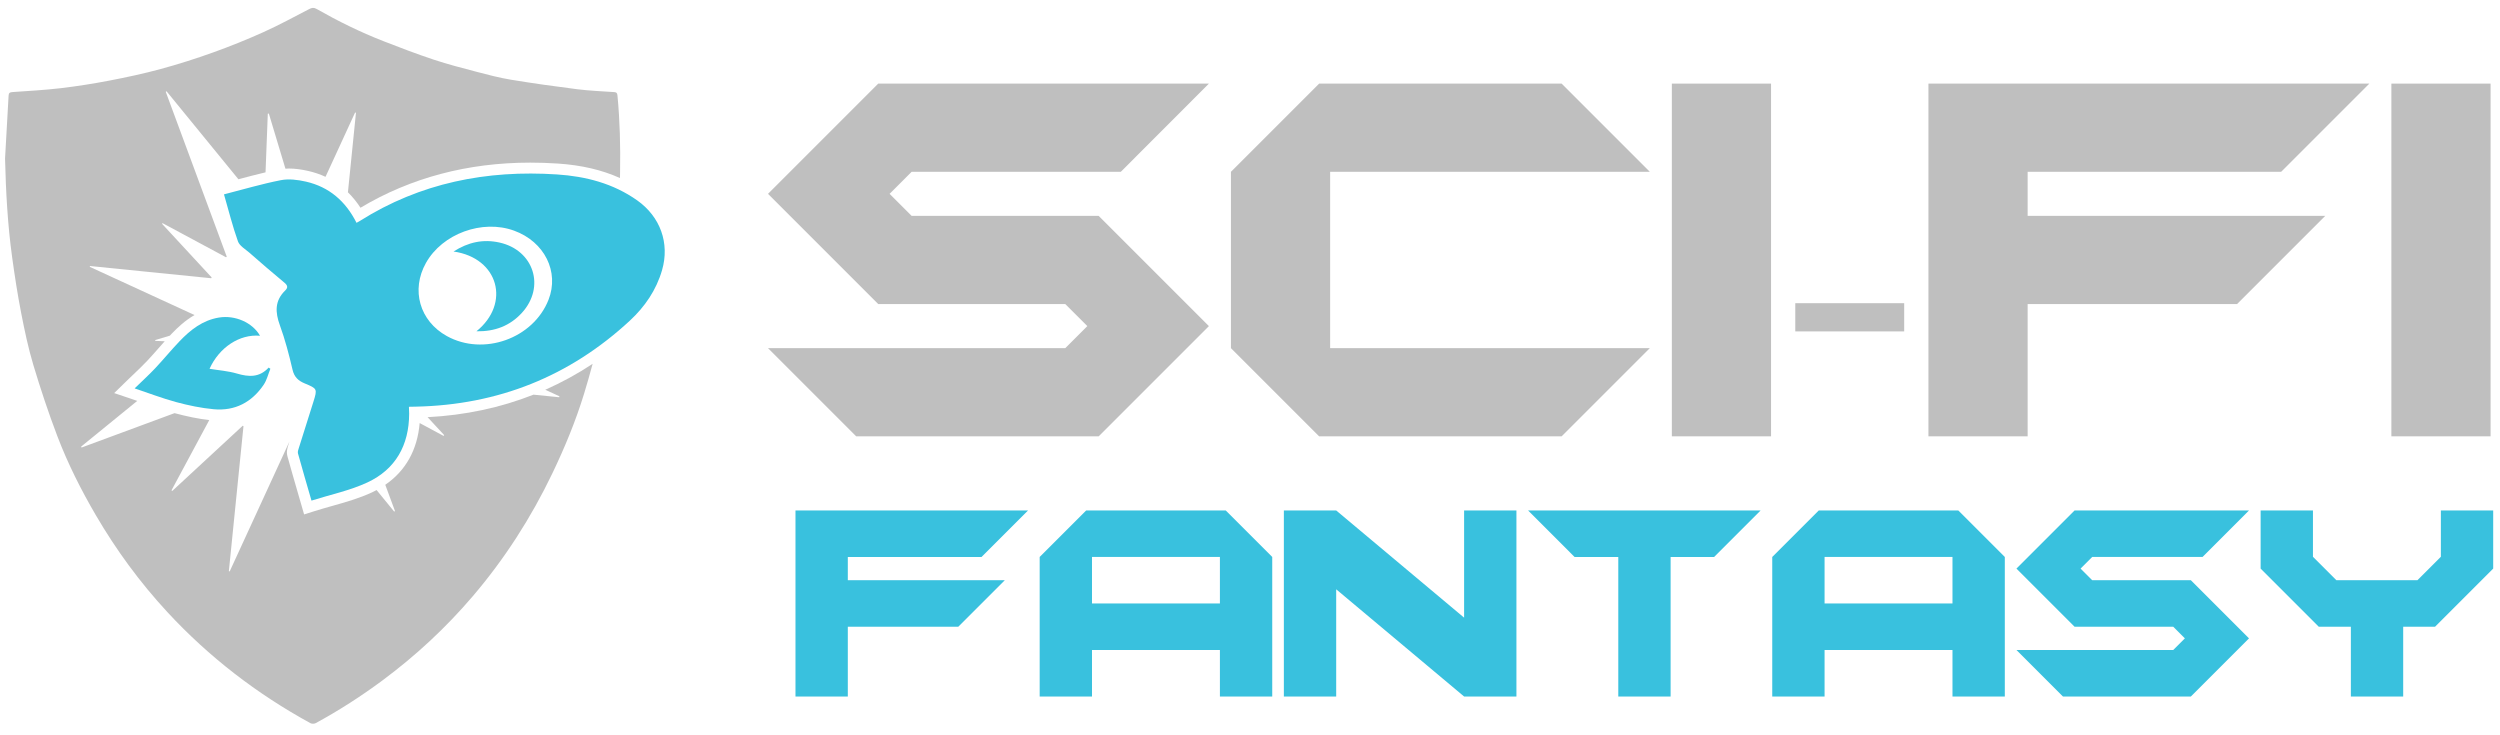 <?xml version="1.0" encoding="UTF-8" standalone="no"?>
<svg
   xmlns:osb="http://www.openswatchbook.org/uri/2009/osb"
   xmlns:dc="http://purl.org/dc/elements/1.1/"
   xmlns:cc="http://creativecommons.org/ns#"
   xmlns:rdf="http://www.w3.org/1999/02/22-rdf-syntax-ns#"
   xmlns:svg="http://www.w3.org/2000/svg"
   xmlns="http://www.w3.org/2000/svg"
   viewBox="0 0 850 250"
   height="250"
   width="850"
   xml:space="preserve"
   id="svg10"
   version="1.1"><defs
     id="defs14"><linearGradient
       osb:paint="solid"
       id="linearGradient6058"><stop
         id="stop6056"
         offset="0"
         style="stop-color:#000000;stop-opacity:1;" /></linearGradient></defs><g
     transform="matrix(1.333,0,0,-1.333,0,250.001)"
     id="g18"><g
       id="g20"><g
         style="fill:#7c7c7c;fill-opacity:1"
         id="g28"
         transform="translate(157.489,163.235)"><path
           d="m 0,0 c -0.058,0.604 -0.26,0.784 -0.829,0.823 -3.153,0.217 -6.321,0.338 -9.453,0.732 -5.65,0.71 -11.293,1.506 -16.912,2.432 -2.954,0.487 -5.868,1.259 -8.77,2.019 -3.648,0.955 -7.31,1.899 -10.885,3.088 -4.338,1.443 -8.618,3.072 -12.878,4.737 -5.878,2.298 -11.535,5.079 -17.017,8.205 -0.692,0.395 -1.189,0.324 -1.868,-0.029 -3.863,-2.006 -7.695,-4.09 -11.659,-5.878 -4.222,-1.903 -8.532,-3.638 -12.891,-5.203 -4.392,-1.576 -8.852,-2.995 -13.355,-4.219 -4.294,-1.168 -8.66,-2.101 -13.032,-2.941 -4.132,-0.794 -8.299,-1.456 -12.477,-1.949 -4.091,-0.483 -8.214,-0.695 -12.325,-0.989 -0.643,-0.047 -0.911,-0.209 -0.947,-0.907 -0.279,-5.354 -0.599,-10.706 -0.905,-16.059 0.209,-8.455 0.661,-16.873 1.819,-25.237 0.653,-4.721 1.375,-9.44 2.287,-14.116 0.87,-4.461 1.806,-8.932 3.109,-13.279 1.838,-6.126 3.858,-12.212 6.134,-18.187 2.665,-6.993 6.037,-13.675 9.816,-20.147 5.193,-8.893 11.247,-17.146 18.238,-24.703 10.597,-11.454 22.811,-20.84 36.484,-28.334 0.35,-0.192 0.99,-0.185 1.343,0.007 5.952,3.233 11.636,6.89 17.074,10.928 8.463,6.286 16.144,13.417 22.987,21.435 8.147,9.547 14.87,20.021 20.301,31.336 3.163,6.589 5.952,13.335 8.093,20.313 0.776,2.529 1.498,5.078 2.186,7.636 -3.873,-2.56 -7.903,-4.766 -12.085,-6.614 1.201,-0.552 2.404,-1.105 3.605,-1.658 -0.014,-0.084 -0.028,-0.168 -0.042,-0.253 -2.187,0.221 -4.373,0.441 -6.56,0.662 -8.431,-3.326 -17.452,-5.249 -27.018,-5.742 1.41,-1.524 2.821,-3.049 4.231,-4.574 -0.047,-0.069 -0.094,-0.138 -0.141,-0.207 -2.036,1.094 -4.071,2.187 -6.107,3.281 -0.574,-6.825 -3.57,-12.181 -8.774,-15.746 0.828,-2.237 1.655,-4.475 2.482,-6.712 -0.072,-0.038 -0.144,-0.076 -0.217,-0.115 -1.492,1.827 -2.984,3.654 -4.479,5.483 -0.385,-0.204 -0.775,-0.406 -1.18,-0.594 -3.28,-1.525 -6.77,-2.508 -10.146,-3.458 -1.465,-0.413 -2.979,-0.839 -4.439,-1.301 l -2.725,-0.86 -1.6,5.532 c -0.927,3.197 -1.802,6.217 -2.648,9.282 -0.326,1.179 0.015,2.235 0.218,2.866 l 0.047,0.147 c 0.081,0.258 0.164,0.516 0.245,0.775 -5.081,-11.047 -10.162,-22.094 -15.243,-33.141 -0.071,0.019 -0.141,0.037 -0.212,0.056 1.243,12.331 2.487,24.661 3.73,36.992 -0.066,0.035 -0.132,0.071 -0.198,0.107 -5.987,-5.542 -11.975,-11.084 -17.963,-16.626 -0.067,0.048 -0.135,0.096 -0.202,0.145 3.212,5.976 6.423,11.953 9.635,17.929 -2.726,0.311 -5.634,0.906 -8.855,1.767 -7.909,-2.925 -15.818,-5.85 -23.727,-8.776 -0.034,0.08 -0.067,0.159 -0.101,0.239 4.771,3.887 9.542,7.774 14.313,11.661 -0.515,0.181 -1.03,0.361 -1.546,0.533 l -4.335,1.459 3.277,3.191 c 0.593,0.577 1.174,1.133 1.743,1.675 1.207,1.152 2.347,2.24 3.404,3.362 0.982,1.04 1.958,2.151 2.903,3.226 0.513,0.583 1.036,1.177 1.567,1.77 -0.796,0.03 -1.591,0.06 -2.387,0.09 -0.02,0.068 -0.041,0.137 -0.061,0.205 1.254,0.378 2.508,0.756 3.767,1.136 0.147,0.157 0.287,0.317 0.436,0.472 1.54,1.612 3.453,3.4 5.84,4.782 -8.996,4.139 -17.866,8.22 -26.728,12.297 0.027,0.068 0.054,0.136 0.081,0.203 10.301,-1.038 20.601,-2.077 30.902,-3.116 0.042,0.066 0.084,0.132 0.126,0.198 -4.218,4.56 -8.436,9.121 -12.655,13.681 0.04,0.057 0.08,0.114 0.119,0.171 5.398,-2.9 10.796,-5.799 16.194,-8.699 0.063,0.046 0.126,0.092 0.189,0.138 -5.188,14.022 -10.376,28.044 -15.564,42.066 0.069,0.044 0.139,0.087 0.208,0.13 6.11,-7.48 12.22,-14.961 18.33,-22.441 2.355,0.63 4.627,1.231 6.916,1.767 0.192,4.986 0.385,9.972 0.578,14.958 0.089,0.013 0.178,0.025 0.266,0.038 1.411,-4.688 2.821,-9.377 4.231,-14.065 0.296,0.018 0.589,0.04 0.896,0.04 1.492,0 3.109,-0.204 4.944,-0.623 1.552,-0.355 3.012,-0.856 4.384,-1.491 2.515,5.467 5.03,10.933 7.545,16.399 0.073,-0.019 0.146,-0.039 0.22,-0.058 -0.683,-6.763 -1.367,-13.526 -2.05,-20.29 1.178,-1.154 2.248,-2.466 3.203,-3.941 12.771,7.639 27.329,11.51 43.305,11.51 2.299,0 4.667,-0.08 7.038,-0.237 5.984,-0.395 11.22,-1.613 15.841,-3.693 0.01,0.496 0.019,0.992 0.028,1.488 C 0.786,-13.062 0.627,-6.523 0,0"
           style="fill:#bfbfbf;fill-opacity:1;fill-rule:nonzero;stroke:none"
           id="path30" /></g><g
         style="fill:#39c1de;fill-opacity:1"
         id="g32"
         transform="translate(139.909,111.088)"><path
           d="M 0,0 C 2.801,7.137 -1.023,14.809 -8.786,17.629 -16.91,20.58 -27.078,16.856 -31.265,9.396 -35.135,2.5 -32.878,-5.411 -25.942,-9.256 -16.601,-14.435 -3.884,-9.897 0,0 m -48.135,20.096 c 15.414,9.734 32.376,13.055 50.33,11.868 7.291,-0.482 14.277,-2.275 20.413,-6.608 5.887,-4.158 8.344,-10.908 6.35,-17.8 -1.475,-5.096 -4.39,-9.338 -8.192,-12.864 -15.373,-14.254 -33.621,-21.508 -54.577,-21.955 -0.582,-0.012 -1.163,-0.023 -1.795,-0.035 0.024,-0.709 0.06,-1.258 0.058,-1.807 -0.04,-7.976 -3.441,-14.137 -10.663,-17.495 -4.465,-2.077 -9.42,-3.101 -14.251,-4.629 -1.21,4.192 -2.361,8.106 -3.446,12.038 -0.118,0.427 0.093,0.975 0.239,1.44 1.219,3.902 2.475,7.793 3.687,11.697 1.036,3.334 1.029,3.37 -2.216,4.722 -1.621,0.676 -2.658,1.608 -3.094,3.479 -0.889,3.824 -1.888,7.648 -3.227,11.332 -1.214,3.34 -1.355,6.254 1.355,8.886 0.736,0.716 0.66,1.29 -0.214,2.007 -3.03,2.49 -5.983,5.074 -8.941,7.651 -1.033,0.901 -2.483,1.712 -2.896,2.867 -1.371,3.837 -2.356,7.812 -3.565,11.994 4.961,1.269 9.684,2.675 14.498,3.617 2.037,0.399 4.33,0.106 6.394,-0.365 5.908,-1.351 10.131,-4.969 12.914,-10.512 0.363,0.203 0.609,0.326 0.839,0.472"
           style="fill:#39c1de;fill-opacity:1;fill-rule:nonzero;stroke:none"
           id="path34" /></g><g
         style="fill:#39c1de;fill-opacity:1"
         id="g36"
         transform="translate(68.52,93.786)"><path
           d="m 0,0 c -2.344,-2.557 -5.055,-2.408 -8.068,-1.523 -2.28,0.671 -4.709,0.838 -7.005,1.219 2.454,5.433 7.638,8.9 12.876,8.427 -1.92,3.379 -6.373,5.329 -10.503,4.641 -4.154,-0.693 -7.252,-3.146 -10.036,-6.06 -2.135,-2.233 -4.091,-4.637 -6.211,-6.885 -1.615,-1.713 -3.362,-3.3 -5.232,-5.12 3.528,-1.182 7.018,-2.53 10.611,-3.501 3.128,-0.845 6.347,-1.52 9.568,-1.816 5.407,-0.496 9.707,1.77 12.734,6.242 0.81,1.197 1.152,2.711 1.708,4.08 C 0.295,-0.198 0.147,-0.099 0,0"
           style="fill:#39c1de;fill-opacity:1;fill-rule:nonzero;stroke:none"
           id="path38" /></g><g
         style="fill:#39c1de;fill-opacity:1"
         id="g40"
         transform="translate(121.52,103.047)"><path
           d="M 0,0 C 4.711,-0.084 8.553,1.389 11.586,4.697 17.651,11.31 14.638,20.703 5.864,22.641 1.734,23.553 -2.065,22.753 -5.837,20.348 5.694,18.7 8.763,7.062 0,0"
           style="fill:#39c1de;fill-opacity:1;fill-rule:nonzero;stroke:none"
           id="path42" /></g><g
         style="fill:#39c1de;fill-opacity:1"
         id="g44"
         transform="translate(202.899,9.894)"><path
           d="M 0,0 V 47.455 H 59.319 L 47.455,35.591 H 13.347 v -5.932 h 40.04 L 41.524,17.796 H 13.347 V 0 Z"
           style="fill:#39c1de;fill-opacity:1;fill-rule:nonzero;stroke:none"
           id="path46" /></g><path
         d="m 311.155,45.486 h -32.626 v -11.864 h 32.626 z m 13.347,-35.591 h -13.347 V 21.758 h -32.625 V 9.895 h -13.347 V 45.486 l 11.864,11.863 h 35.591 l 11.864,-11.863 z"
         style="fill:#39c1de;fill-opacity:1;fill-rule:nonzero;stroke:none"
         id="path48" /><g
         style="fill:#39c1de;fill-opacity:1"
         id="g50"
         transform="translate(340.814,57.349)"><path
           d="M 0,0 32.626,-27.345 V 0 H 45.972 V -47.455 H 32.626 L 0,-20.109 V -47.455 H -13.347 V 0 Z"
           style="fill:#39c1de;fill-opacity:1;fill-rule:nonzero;stroke:none"
           id="path52" /></g><g
         style="fill:#39c1de;fill-opacity:1"
         id="g54"
         transform="translate(449.071,57.349)"><path
           d="m 0,0 -11.864,-11.864 h -11.093 v -35.591 h -13.346 v 35.591 H -47.455 L -59.319,0 Z"
           style="fill:#39c1de;fill-opacity:1;fill-rule:nonzero;stroke:none"
           id="path56" /></g><path
         d="m 498.007,45.486 h -32.625 v -11.864 h 32.625 z m 13.348,-35.591 h -13.348 V 21.758 h -32.625 V 9.895 h -13.346 V 45.486 l 11.864,11.863 h 35.591 l 11.864,-11.863 z"
         style="fill:#39c1de;fill-opacity:1;fill-rule:nonzero;stroke:none"
         id="path58" /><g
         style="fill:#39c1de;fill-opacity:1"
         id="g60"
         transform="translate(529.151,27.69)"><path
           d="M 0,0 -14.83,14.83 0,29.659 H 44.489 L 32.639,17.796 H 4.494 L 1.528,14.829 4.494,11.864 h 25.165 l 14.83,-14.83 -14.83,-14.83 H -2.966 L -14.83,-5.932 H 25.165 L 28.131,-2.965 25.165,0 Z"
           style="fill:#39c1de;fill-opacity:1;fill-rule:nonzero;stroke:none"
           id="path62" /></g><g
         style="fill:#39c1de;fill-opacity:1"
         id="g64"
         transform="translate(612.967,27.69)"><path
           d="M 0,0 V -17.796 H -13.346 V 0 h -8.186 l -14.83,14.83 v 14.829 h 13.346 V 17.842 l 5.978,-5.978 H 3.633 L 9.61,17.842 V 29.659 H 22.957 V 14.83 L 8.127,0 Z"
           style="fill:#39c1de;fill-opacity:1;fill-rule:nonzero;stroke:none"
           id="path66" /></g><g
         style="fill:#bfbfbf;fill-opacity:1"
         id="g68"
         transform="translate(224.004,109.992)"><path
           d="M 0,0 -28.114,28.114 0,56.229 H 84.343 L 61.878,33.737 H 8.521 L 2.898,28.112 8.521,22.491 H 56.229 L 84.343,-5.623 56.229,-33.737 H -5.623 l -22.491,22.491 H 47.709 L 53.331,-5.621 47.709,0 Z"
           style="fill:#bfbfbf;fill-opacity:1;fill-rule:nonzero;stroke:none"
           id="path70" /></g><g
         style="fill:#bfbfbf;fill-opacity:1"
         id="g72"
         transform="translate(420.803,98.746)"><path
           d="M 0,0 -22.491,-22.491 H -84.342 L -106.834,0 v 44.983 l 22.492,22.492 h 61.851 L 0,44.983 H -81.531 V 0 Z"
           style="fill:#bfbfbf;fill-opacity:1;fill-rule:nonzero;stroke:none"
           id="path74" /></g><path
         d="m 451.729,76.255 h -25.303 v 89.966 h 25.303 z"
         style="fill:#bfbfbf;fill-opacity:1;fill-rule:nonzero;stroke:none"
         id="path76" /><path
         d="m 485.689,103.019 h -27.776 v 7.197 h 27.776 z"
         style="fill:#bfbfbf;fill-opacity:1;fill-rule:nonzero;stroke:none"
         id="path78" /><g
         style="fill:#bfbfbf;fill-opacity:1"
         id="g80"
         transform="translate(491.875,76.255)"><path
           d="M 0,0 V 89.966 H 112.457 L 89.966,67.474 H 25.303 V 56.229 h 75.908 L 78.72,33.737 H 25.303 V 0 Z"
           style="fill:#bfbfbf;fill-opacity:1;fill-rule:nonzero;stroke:none"
           id="path82" /></g><path
         d="m 635.256,76.255 h -25.303 v 89.966 h 25.303 z"
         style="fill:#bfbfbf;fill-opacity:1;fill-rule:nonzero;stroke:none"
         id="path84" /></g></g></svg>
